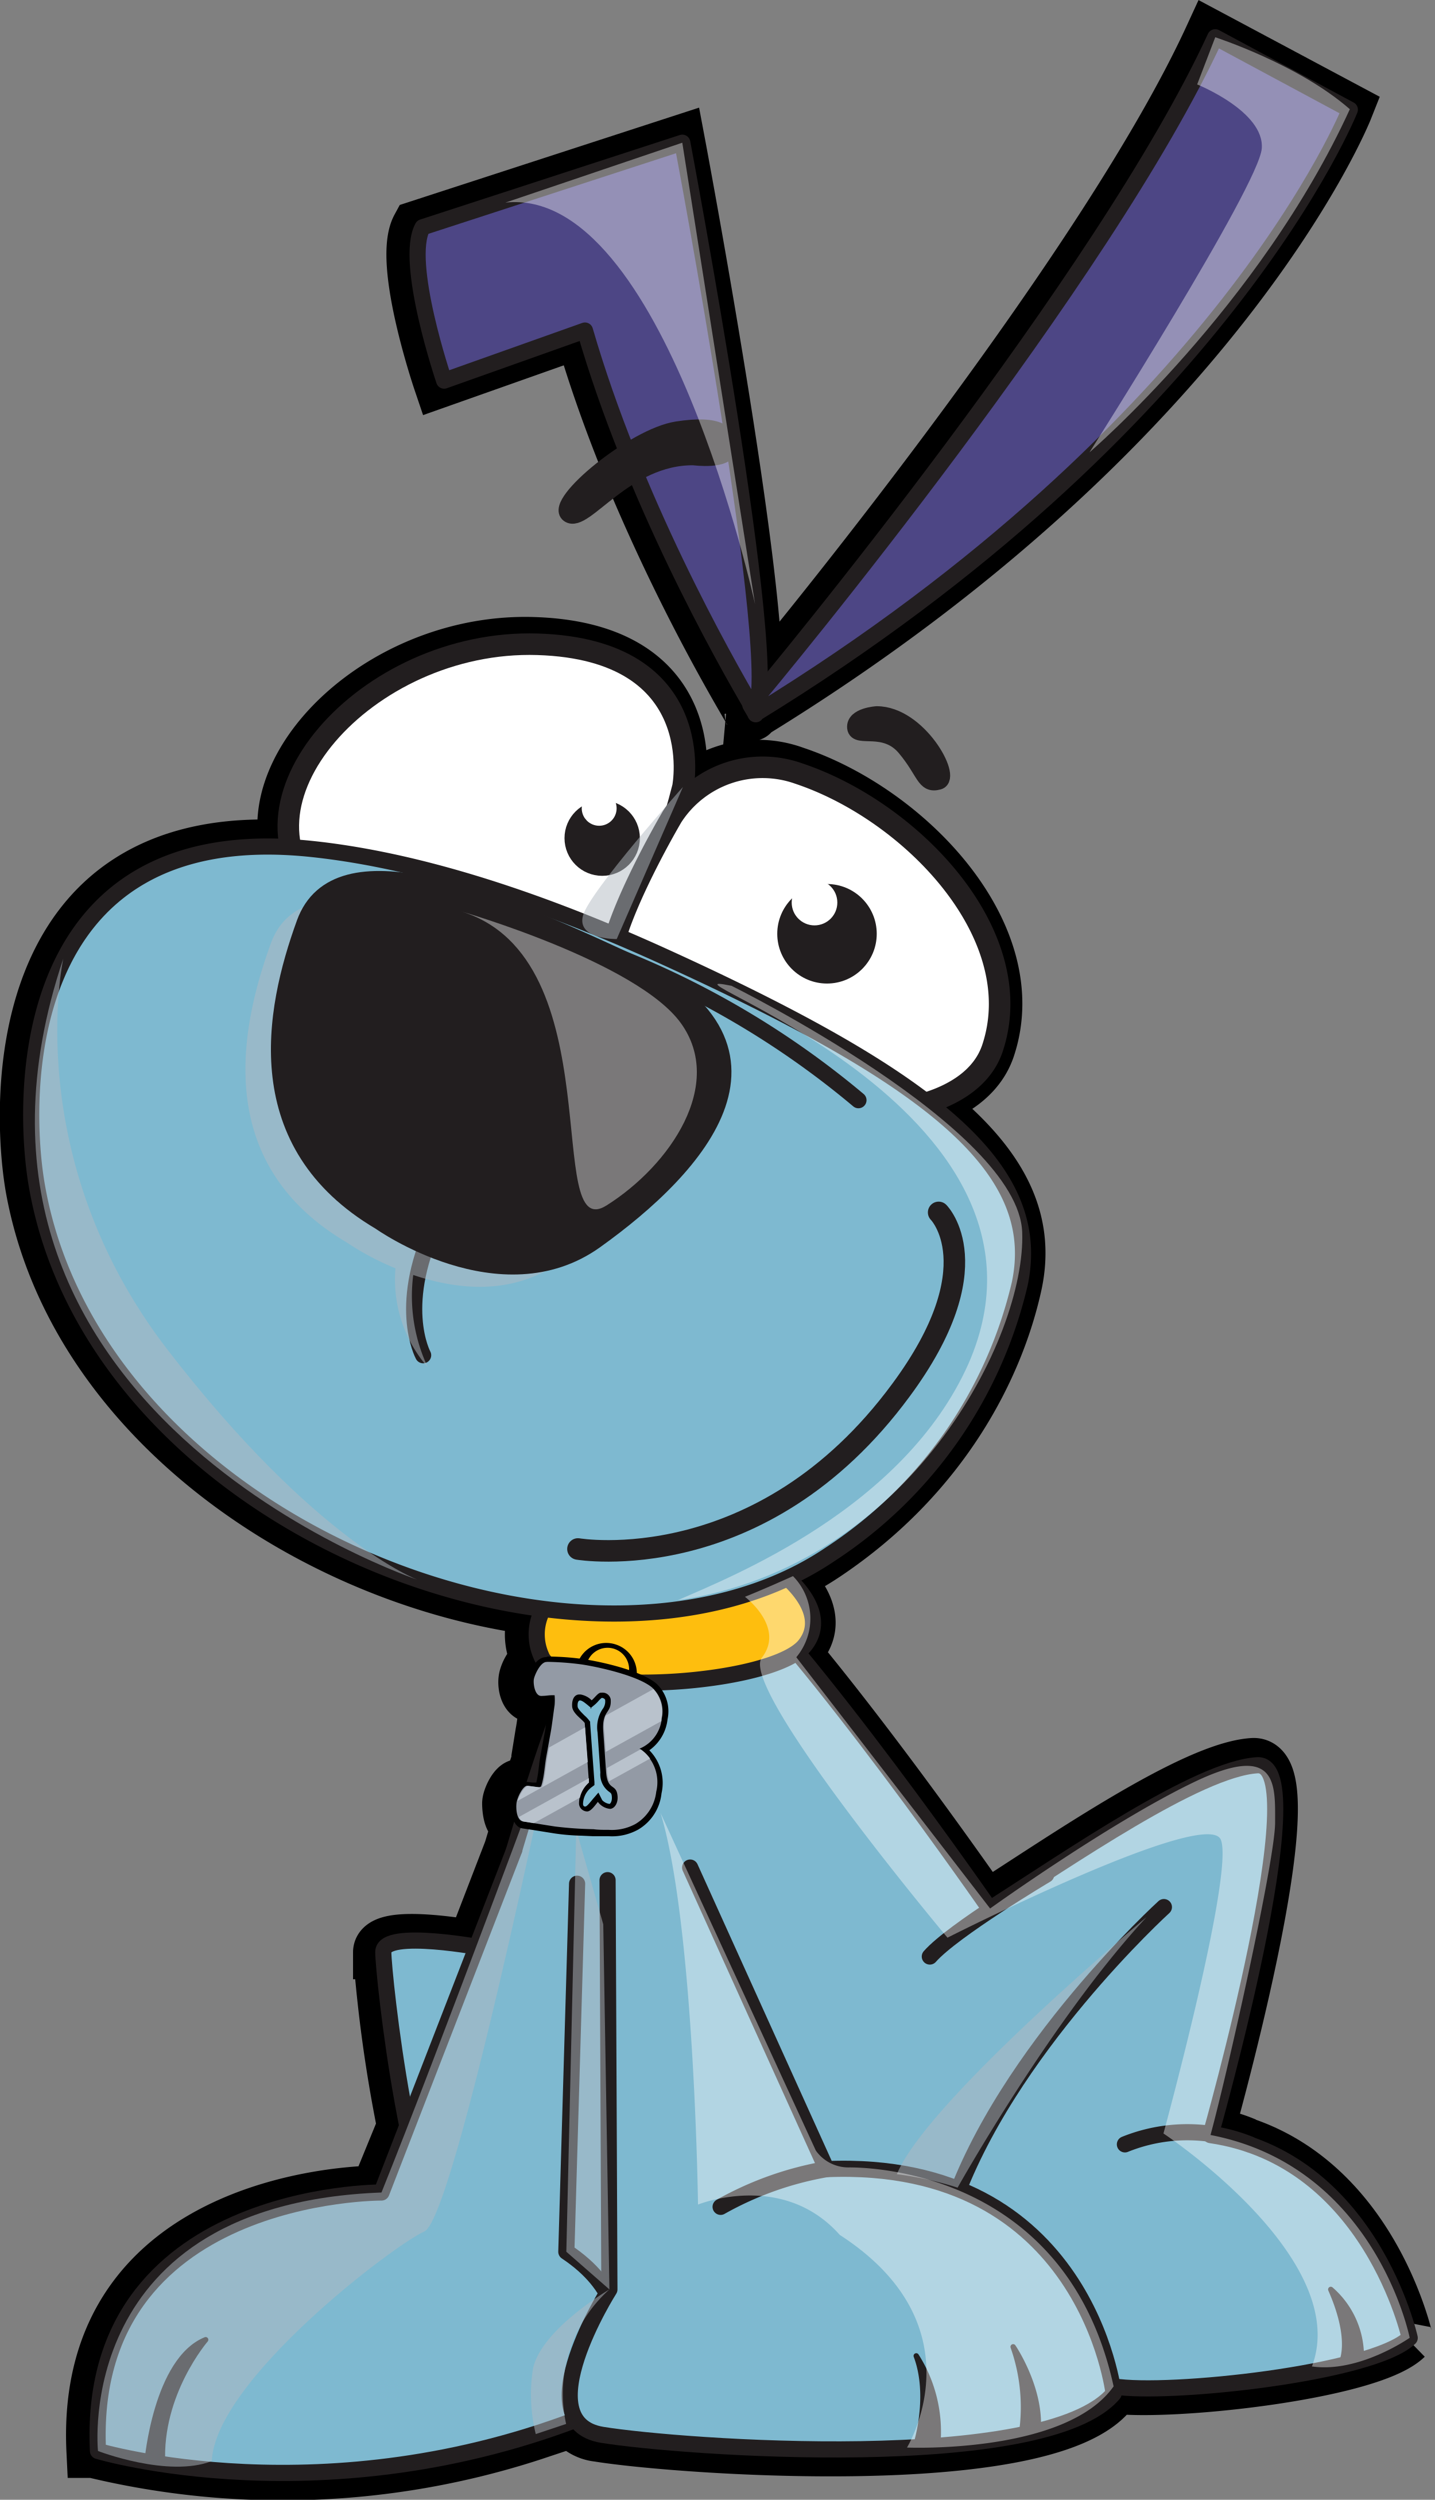 <svg xmlns="http://www.w3.org/2000/svg" viewBox="0 0 133.28 232.1"><rect x="0" y="0" width="133.28" height="232.1" fill="#808080" stroke="none"/><defs><style>.cls-1{isolation:isolate;}.cls-14,.cls-15,.cls-2,.cls-7,.cls-9{fill:#fff;}.cls-2{stroke:#000;stroke-width:5px;}.cls-3{fill:#b9c2cc;}.cls-10,.cls-4{fill:#7eb9d0;}.cls-10,.cls-11,.cls-12,.cls-4,.cls-5,.cls-6,.cls-7,.cls-8{stroke:#221e1f;}.cls-10,.cls-11,.cls-12,.cls-4,.cls-5,.cls-6,.cls-7,.cls-8,.cls-9{stroke-linecap:round;stroke-linejoin:round;}.cls-11,.cls-12,.cls-4,.cls-5,.cls-8,.cls-9{stroke-width:1.5px;}.cls-5{fill:#febe0e;}.cls-6,.cls-8{fill:#221e1f;}.cls-6{stroke-width:0.5px;}.cls-10,.cls-7{stroke-width:2px;}.cls-9{stroke:#fff;}.cls-11{fill:#4d4685;}.cls-12{fill:none;}.cls-13{fill:#b3bbc2;mix-blend-mode:multiply;opacity:0.5;}.cls-14{mix-blend-mode:overlay;}.cls-14,.cls-15{opacity:0.4;}.cls-16{fill:#939aa5;}</style></defs><g class="cls-1"><g id="レイヤー_2" data-name="レイヤー 2"><g id="Layer_1" data-name="Layer 1"><path class="cls-2" d="M115.61,199.1h.07a15,15,0,0,0-3.61-1c.58-2.06,9.63-34.55,4.3-34.23-5.5.34-17.5,8.67-24.83,13.34,0,0-9.36-13.53-17.9-23.83a3.42,3.42,0,0,0,.73-.67c1.7-2.18.19-4.56-1.62-6.22a28.69,28.69,0,0,0,3.91-2.2c11-7.38,16-17.51,17.64-25.12,1.26-6-1.38-11.26-8.57-16.82,3-.94,5.24-2.6,6.06-5.06,3.5-10.5-7.5-22-18-25.5a9.88,9.88,0,0,0-11.35,3.43c.21-.7.41-1.42.6-2.18,0,0,2.5-12.75-13.5-13.25-13.3-.42-24.86,10.23-22.93,18.86C.77,77.15,1.72,102.83,3,110.23c3.85,21.51,26.13,36.48,47,39.14a5,5,0,0,0-.2,4.37,1.85,1.85,0,0,0,.38.56h-.17c-.59,0-1.13,1.09-1.21,1.62s.09,1.45.62,1.53.89-.1,1.31,0a3.76,3.76,0,0,1,0,.92c-.09.59-.23,1.85-.36,2.51L50,163.17c0,.11,0,.22,0,.33-.27.81-.54,1.62-.8,2.44l-.92-.12c-.41-.06-1,1.16-1,1.63s.1,1.61.59,1.68l.35.06c-.27.87-.53,1.74-.79,2.6l-3.47,9c-2.31-.39-8.67-1.3-8.67.48a132.21,132.21,0,0,0,2.23,16.15L35,203.57s-27.5-.17-26.33,24A75,75,0,0,0,49.36,226v0l2.83-.94,0-.05.93-.36a3.41,3.41,0,0,0,2.44,1.42c7.17,1.17,41.17,3.67,47.5-3.83,0,0,0-.26-.11-.69l.11,0c5,.83,24-1.17,27.5-4.5C130.54,217.07,127.47,203.15,115.61,199.1ZM58.67,44A181.28,181.28,0,0,0,69.33,65.39l0,0,.47.8C113.35,39.49,125,10.14,125,10.14L112.48,3.46c-9.64,20.94-36.83,54.37-42.37,61C70.94,55.41,63,13.25,63,13.25L38.85,21.1c-1.74,3.2,2,14.24,2,14.24L54,30.69h0l-.29.15.31-.09c1.1,3.82,2.43,7.59,3.85,11.18Zm11.1,22.27h0S69.84,66.37,69.77,66.22Z"/><path class="cls-3" d="M54.36,30.69h0l-.28.15.3-.09c4.3,14.91,12.09,29.08,15.34,34.64l0,0c.29.49.42.71.47.81,22.19-13.62,36.08-27.89,44.38-38.64,1.58-2,3.18-4.23,4.73-6.57l.63-1,.14-.22a63.35,63.35,0,0,0,5.33-9.69c-4.77-4.18-12.5-6.68-12.5-6.68-9.64,20.94-36.82,54.36-42.37,61a51.65,51.65,0,0,0-.38-8.39v0c-1.57-15.37-6.75-42.77-6.75-42.77L39.25,21.1c-1.75,3.2,2,14.24,2,14.24Zm15.8,35.54h0S70.23,66.37,70.16,66.23Zm56.75,141.71A21.48,21.48,0,0,0,116,199.1h.08a15.16,15.16,0,0,0-3.62-1c.41-1.47,5.13-18.4,5.88-27.88,0-.4.06-.74.06-1v-.05c.16-3.25-.24-5.4-1.63-5.32-.26,0-.54.07-.82.12a11.31,11.31,0,0,0-5.07,1.48c-7.84,3.77-18.95,11.74-18.95,11.74s-9.27-13.39-17.77-23.68a5,5,0,0,0,.32-.52,2.69,2.69,0,0,0,.29-.3,3.46,3.46,0,0,0,.14-4.08,7.11,7.11,0,0,0-1.33-2.28l-.39.18,0,0a29.41,29.41,0,0,0,3.92-2.2A41.23,41.23,0,0,0,94.69,119.2a12.86,12.86,0,0,0,.2-4.31c0-.16,0-.32,0-.48A8.8,8.8,0,0,0,93.22,110a26.68,26.68,0,0,0-7.1-7.6c3-.94,5.24-2.6,6.06-5.06,3.5-10.5-7.5-22-18-25.5a9.86,9.86,0,0,0-11.34,3.43c.2-.7.4-1.42.59-2.18,0,0,2.5-12.75-13.5-13.25C36.63,59.4,25.07,70.05,27,78.68,15.18,78,9,83,5.82,89.3c0-.17.06-.28.06-.28-.06.18-.11.35-.17.52-3.59,7.48-3,16.72-2.28,20.69,3,16.71,17.12,29.48,33.07,35.59,1.44.59,2.29.88,2.29.88s-.19-.07-.54-.24a60.33,60.33,0,0,0,12.21,2.91,5,5,0,0,0-.19,4.37,1.74,1.74,0,0,0,.41.6,2.39,2.39,0,0,0-1,1.58c-.06.39.08,1.45.62,1.53s.88-.1,1.31,0a5.17,5.17,0,0,1,0,.92c-.09.59-.24,1.85-.36,2.51l0,.18c-.57,1.59-1.11,3.22-1.63,4.85l-.53-.07a.27.27,0,0,0-.15,0l-.05,0-.11.09,0,.06-.11.13-.05.07c0,.05-.07.1-.1.16l0,.08a1.62,1.62,0,0,0-.1.18l0,.08-.07.18a2.09,2.09,0,0,0-.08.23l0,.07c0,.09,0,.17,0,.24a2.8,2.8,0,0,0,.17,1.25h0a1.28,1.28,0,0,0,.16.26l.05,0a.36.36,0,0,0,.17.11c0,.18-.11.36-.16.54-1.19,3.17-2.63,7-4.16,11.1-2.35-.39-8.63-1.28-8.63.49a132.21,132.21,0,0,0,2.23,16.15l-2.4,6.18a33.24,33.24,0,0,0-4.49.38c-6.24.83-10.72,2.83-13.92,5.33l-.25.2-.28.22a19.44,19.44,0,0,0-7.36,14.74,18.29,18.29,0,0,0,0,3.13A23.46,23.46,0,0,0,16.69,229a77.58,77.58,0,0,0,33.06-3v0l2.82-.94,0-.05.94-.36a3.37,3.37,0,0,0,2.43,1.42,167.2,167.2,0,0,0,28.42,1.19c1,0,8.88.19,14.54-2.29a10.49,10.49,0,0,0,4.54-2.73s0-.2-.08-.56c0,0,.06-.07.08-.11,3.45.58,13.57-.2,20.66-1.83a14.66,14.66,0,0,0,4.2-1.22,8.12,8.12,0,0,0,2.64-1.45A28,28,0,0,0,126.91,207.94Z"/><path class="cls-4" d="M58.57,28.52a26.41,26.41,0,0,1-4.49,2.32"/><path class="cls-4" d="M45.1,180.9s-9.5-1.83-9.5.34,2.5,25.33,7,29.33,10.5,7.5,24.17,5.67,31.66,4.5,36.66,5.33,24-1.17,27.5-4.5c0,0-3.66-16.67-18.5-18.83,0,0,9.84-34.67,4.34-34.34s-17.5,8.67-24.84,13.34c0,0-16.5-23.84-25.66-32.34S49.43,166.07,45.1,180.9Z"/><path class="cls-5" d="M51.93,147.74a4.9,4.9,0,0,0-1.66,6c1.5,4,21.5,2.83,24.5-1s-4-8.34-5-8.34S51.93,147.74,51.93,147.74Z"/><path class="cls-4" d="M108.1,177.07S93.43,190.4,88.43,204.9"/><path class="cls-4" d="M47.77,171.74,35.43,203.57s-27.5-.17-26.33,24c0,0,21.16,6.33,45.5-3.33,0,0,7.5-8.84-2-15.17l1-34.17"/><path class="cls-4" d="M56.43,174.57l.17,38s-7.83,12.33-.67,13.5,41.17,3.67,47.5-3.83c0,0-2.5-21.84-26.66-20.84l-12.67-28"/><path class="cls-4" d="M76.77,201.4a30.69,30.69,0,0,0-9.84,3.5"/><path class="cls-6" d="M85.1,218.74a13.15,13.15,0,0,1,2,8.16l-2,0S86.5,222.47,85.1,218.74Z"/><path class="cls-6" d="M94.1,217.9s2.5,3.67,2.33,7.5l-1.55.56A16.84,16.84,0,0,0,94.1,217.9Z"/><path class="cls-6" d="M19.1,217.24s-4.33,5-4,11.5l-1.43-.24S14.49,219.13,19.1,217.24Z"/><path class="cls-6" d="M123.6,212.57a8.21,8.21,0,0,1,2.83,6.5l-1.9.43S125.78,217.52,123.6,212.57Z"/><path class="cls-7" d="M63.43,73.07s2.5-12.75-13.5-13.25-29.5,15-20,23.75S56.18,101.82,63.43,73.07Z"/><path class="cls-7" d="M62.43,75.82a10,10,0,0,1,11.75-4c10.5,3.5,21.5,15,18,25.5s-32.83,6.59-35.5-6.75C55.93,86.82,62.43,75.82,62.43,75.82Z"/><circle class="cls-8" cx="55.93" cy="77.82" r="2.75"/><circle class="cls-9" cx="55.65" cy="75.05" r="0.87"/><circle class="cls-8" cx="76.81" cy="86.7" r="3.87"/><circle class="cls-9" cx="75.65" cy="83.8" r="1.37"/><path class="cls-4" d="M29,78.83c8,.85,18.61,3.58,32.71,10,25.39,11.55,35.23,19.85,33,30.38a41.23,41.23,0,0,1-17.63,25.12c-22.37,15.07-68-2.43-73.63-34.09C2.07,102.64,1.1,75.85,29,78.83Z"/><path class="cls-10" d="M53.68,143.82s17,2.9,30-14.75c8.5-11.5,3.5-16.5,3.5-16.5"/><path class="cls-4" d="M79.73,102.15A81.09,81.09,0,0,0,56.54,88.51"/><path class="cls-4" d="M39.3,125.83S36.67,121,40.76,113"/><path class="cls-11" d="M63.37,13.25,39.25,21.1c-1.75,3.2,2,14.24,2,14.24l13.08-4.65C58.82,46.19,67.08,60.93,70.08,66,72.75,62.9,63.37,13.25,63.37,13.25Z"/><path class="cls-11" d="M112.87,3.46c-10.28,22.32-40.51,58.85-43.18,62,.72,1.21.46.81.46.81,43.59-26.73,55.22-56.09,55.22-56.09Z"/><path class="cls-8" d="M64.43,42.45s3.19.43,3.25-.88-.81-2.31-4.81-1.69-11.5,6.82-10.06,7.88S58.06,42.38,64.43,42.45Z"/><path class="cls-8" d="M81.43,66.32s-2.12.13-2,1.25,2.75-.37,4.63,1.88,1.75,3.5,3.12,3.12S85.31,66.32,81.43,66.32Z"/><path class="cls-4" d="M97.17,174.06s-8.67,5.16-10.81,7.6"/><path class="cls-12" d="M104.48,199.1a15.49,15.49,0,0,1,11.6,0"/><path class="cls-13" d="M63.43,73.07S54.77,82.75,54.15,85s3.13,2.19,3.13,2.19Z"/><path class="cls-14" d="M67.94,91.53s26.64,13.17,27,22.88-10.35,31-32,34.17c5-2.2,21-8.51,27-21.94C100.54,102.5,58.85,89.65,67.94,91.53Z"/><path class="cls-13" d="M5.88,89s-4.08,18.5,9.71,36.36,23.2,21.32,23.2,21.32S-8.23,131,5.88,89Z"/><path class="cls-13" d="M54.67,90.88c-12.18-5.65-26.51-11.55-29.51-3.3s-5.25,20.5,7,27.75a25.68,25.68,0,0,0,4.57,2.43,12.39,12.39,0,0,0,3,9.19,15.56,15.56,0,0,1-1.35-8.57c4,1.34,9.21,2,13.78-1.3C61.75,110.22,72,98.93,54.67,90.88Z"/><path class="cls-8" d="M35.29,113.45s11.25,8,20,1.75c9.6-6.86,19.87-18.15,2.52-26.2-12.18-5.65-26.52-11.55-29.52-3.3S23,106.2,35.29,113.45Z"/><path class="cls-15" d="M42.86,84.63S59.16,89.34,63.24,95s-.94,13.16-6.9,16.92S57,89,42.86,84.63Z"/><path class="cls-14" d="M69.19,148.26s3.76,2.83,1.57,5.65,17.24,26,17.24,26,24.13-12.22,25.39-9.09-5.33,27.27-5.33,27.27,17.55,11.6,13.79,21.63c4.39.63,9.08-2.66,9.08-2.66s-3.15-15.88-18.5-18.83c1.58-5.78,6-25.53,6-29s.32-7.53-7.52-3.77-18.95,11.74-18.95,11.74l-18-23.33a5.6,5.6,0,0,0-.31-7.53C70.76,147.64,69.19,148.26,69.19,148.26Z"/><path class="cls-13" d="M106.49,178S86.12,195,83.3,201.87a31.4,31.4,0,0,1,5.64,1.25S97.71,187.45,106.49,178Z"/><path class="cls-14" d="M61.35,168.33l14.42,31.34a3.7,3.7,0,0,0,3.14,1.57c2.19,0,20.21.54,24.52,20.33-4.46,6.31-19.19,5.68-19.19,5.68S91.13,216,78,207.51c-5.33-6-13.17-2.82-13.17-2.82S64.49,178.67,61.35,168.33Z"/><path class="cls-13" d="M51.32,161.74s-9.09,44.2-11.91,45.45S20,221,19.67,228.51c-4.08,1.57-10.57-.94-10.57-.94s-2.41-22.92,26.33-24C40.67,190.58,51.32,161.74,51.32,161.74Z"/><polygon class="cls-13" points="53.52 169.89 52.6 209.07 56.6 212.57 56.03 178.67 53.52 169.89"/><path class="cls-13" d="M56.6,212.57s-6.84,4-7.16,7.79a15.51,15.51,0,0,0,.32,5.64l2.82-.94A13,13,0,0,1,56.6,212.57Z"/><path class="cls-14" d="M111.19,7.84s6.27,2.51,6,5.95-16,28.21-16,28.21S117,28.43,125.37,10.14c-4.77-4.18-12.5-6.68-12.5-6.68Z"/><path class="cls-14" d="M46.94,18.81l16.43-5.56,6.76,42.86S61.67,17.24,46.94,18.81Z"/><path d="M57.23,152.7a2.82,2.82,0,0,0-3.59,1.74,2.9,2.9,0,0,0-.14.77l.84.14a2,2,0,0,1,.11-.63A2,2,0,1,1,58.16,156l0,.09.83.21v0A2.82,2.82,0,0,0,57.23,152.7Z"/><path class="cls-16" d="M56.57,170.17c-.44,0-.87,0-1.26,0h-.18l-1.08-.05a19.29,19.29,0,0,1-2.49-.21l-2-.31-1-.16c-.7-.11-.88-1.35-.81-2,0-.46.62-1.85,1.25-1.85l.57.07.5.06h0s.07-.09.09-.17a10.36,10.36,0,0,0,.25-1.46c0-.32.08-.64.14-1l.41-2.31c.08-.41.16-1.07.24-1.64,0-.34.09-.65.12-.87a4.13,4.13,0,0,0,0-.65h0a2.56,2.56,0,0,0-.39,0l-.44,0-.25,0c-.75-.11-.9-1.36-.83-1.81s.63-1.84,1.43-1.84h.28a24,24,0,0,1,3,.23c1.36.21,5.22,1,6.65,2.2a3.25,3.25,0,0,1,1,3.11,3.7,3.7,0,0,1-1.81,2.81,4.09,4.09,0,0,1,1.31,4,4.22,4.22,0,0,1-2.06,3.19A4.67,4.67,0,0,1,56.57,170.17Zm-2.75-12.58c-.43,0-.44.6-.43.84s.41.68.72,1a3.85,3.85,0,0,1,.41.43l0,.06.4,5.72-.1.08a2.24,2.24,0,0,0-.83,1.76.52.52,0,0,0,.5.46c.25,0,.6-.46.87-.8l.27-.33.16.39a1.33,1.33,0,0,0,.92.5c.29,0,.49-.43.46-.88s-.16-.56-.35-.7c-.35-.25-.64-.55-.72-1.6l-.26-3.72a2.69,2.69,0,0,1,.43-2,1.43,1.43,0,0,0,.26-1.05c0-.2-.26-.38-.55-.38s-.36.21-.51.37a5,5,0,0,1-.4.4l-.16.13-.16-.13c-.41-.35-.68-.54-.92-.54v-.25Z"/><path d="M50.86,154.3h0a27.28,27.28,0,0,1,3.17.24c1.64.25,5.22,1.05,6.53,2.14a3,3,0,0,1,.9,2.88,3.36,3.36,0,0,1-2.06,2.8,3.75,3.75,0,0,1,1.55,4,4,4,0,0,1-1.94,3,4.6,4.6,0,0,1-2.46.54c-.5,0-1,0-1.42-.06a34.88,34.88,0,0,1-3.56-.25c-1.06-.16-2.42-.39-3-.48s-.66-1.14-.6-1.68.6-1.63,1-1.63h0l1,.13h.1c.18,0,.2-.1.28-.39.2-.77.24-1.59.38-2.4l.42-2.31c.12-.66.27-1.92.36-2.51a5.17,5.17,0,0,0,0-.92l-.27,0c-.28,0-.56.06-.83.06a.75.75,0,0,1-.21,0c-.54-.08-.68-1.14-.62-1.53s.61-1.62,1.18-1.62M55,157.92a1.89,1.89,0,0,0-1.08-.59H53.8c-.45,0-.7.46-.66,1.11s.91,1.17,1.17,1.54l.39,5.52a2.49,2.49,0,0,0-.92,2,.77.77,0,0,0,.75.69h0c.32,0,.64-.43,1-.89a1.56,1.56,0,0,0,1.15.65h0c.44-.05.72-.57.68-1.15-.09-1.28-.94-.43-1.07-2.3l-.26-3.72c-.15-2.06.79-1.62.69-3a.76.76,0,0,0-.8-.62h-.1c-.3,0-.6.53-1,.82m-4.09-4.12c-1,0-1.59,1.45-1.68,2s.11,2,1,2.1l.29,0,.47,0,.14,0c0,.11,0,.23,0,.35s-.07.54-.12.88c-.07.57-.16,1.22-.23,1.62l-.42,2.31c-.06.32-.1.64-.14,1a11.51,11.51,0,0,1-.23,1.39l-.34,0-.49-.06H49c-.87,0-1.45,1.67-1.5,2.08-.07.63.09,2.08,1,2.23l1,.15,2,.32a19.87,19.87,0,0,0,2.52.21l1.08.05h.17c.39,0,.83,0,1.28,0a5,5,0,0,0,2.73-.62,4.44,4.44,0,0,0,2.16-3.36,4.33,4.33,0,0,0-1.13-4A4.08,4.08,0,0,0,62,159.63a3.51,3.51,0,0,0-1.07-3.34c-1.43-1.18-5.06-2-6.78-2.25a24.39,24.39,0,0,0-3-.23h-.29Zm4.08,4.77.32-.26a3.54,3.54,0,0,0,.44-.42,2.05,2.05,0,0,1,.31-.3.36.36,0,0,1,.32.16,1.16,1.16,0,0,1-.24.89,3.05,3.05,0,0,0-.46,2.15l.26,3.73a2,2,0,0,0,.82,1.79c.17.12.23.16.25.5s-.12.61-.23.62a1.15,1.15,0,0,1-.67-.35l-.35-.7-.5.58c-.18.22-.54.68-.69.71s-.23-.07-.24-.22A2,2,0,0,1,55,165.9l.21-.16,0-.27L54.81,160v-.14l-.08-.11a3.16,3.16,0,0,0-.44-.47c-.23-.23-.62-.6-.64-.82s0-.55.21-.58h0c.2,0,.49.24.78.48l.31.26Z"/><path class="cls-3" d="M56.13,160.76l.13,1.9,5.17-2.86a2,2,0,0,1,0-.24,3.12,3.12,0,0,0-.74-2.73l-4.44,2.46A3.07,3.07,0,0,0,56.13,160.76Z"/><path class="cls-3" d="M54.34,160.38,51,162.25l-.17.92c-.14.81-.18,1.63-.38,2.4-.09.34-.11.42-.38.38l-1-.13c-.35,0-.82.84-1,1.39l6.52-3.61Z"/><path class="cls-3" d="M56.39,164.48a3,3,0,0,0,.18.91l3.81-2.11a3.43,3.43,0,0,0-.88-.86l-3.13,1.74Z"/><path class="cls-3" d="M54.7,165.51l0-.41-6.5,3.6c.1.23.24.4.43.43l.95.15,4.28-2.37A2.62,2.62,0,0,1,54.7,165.51Z"/></g></g></g></svg>
